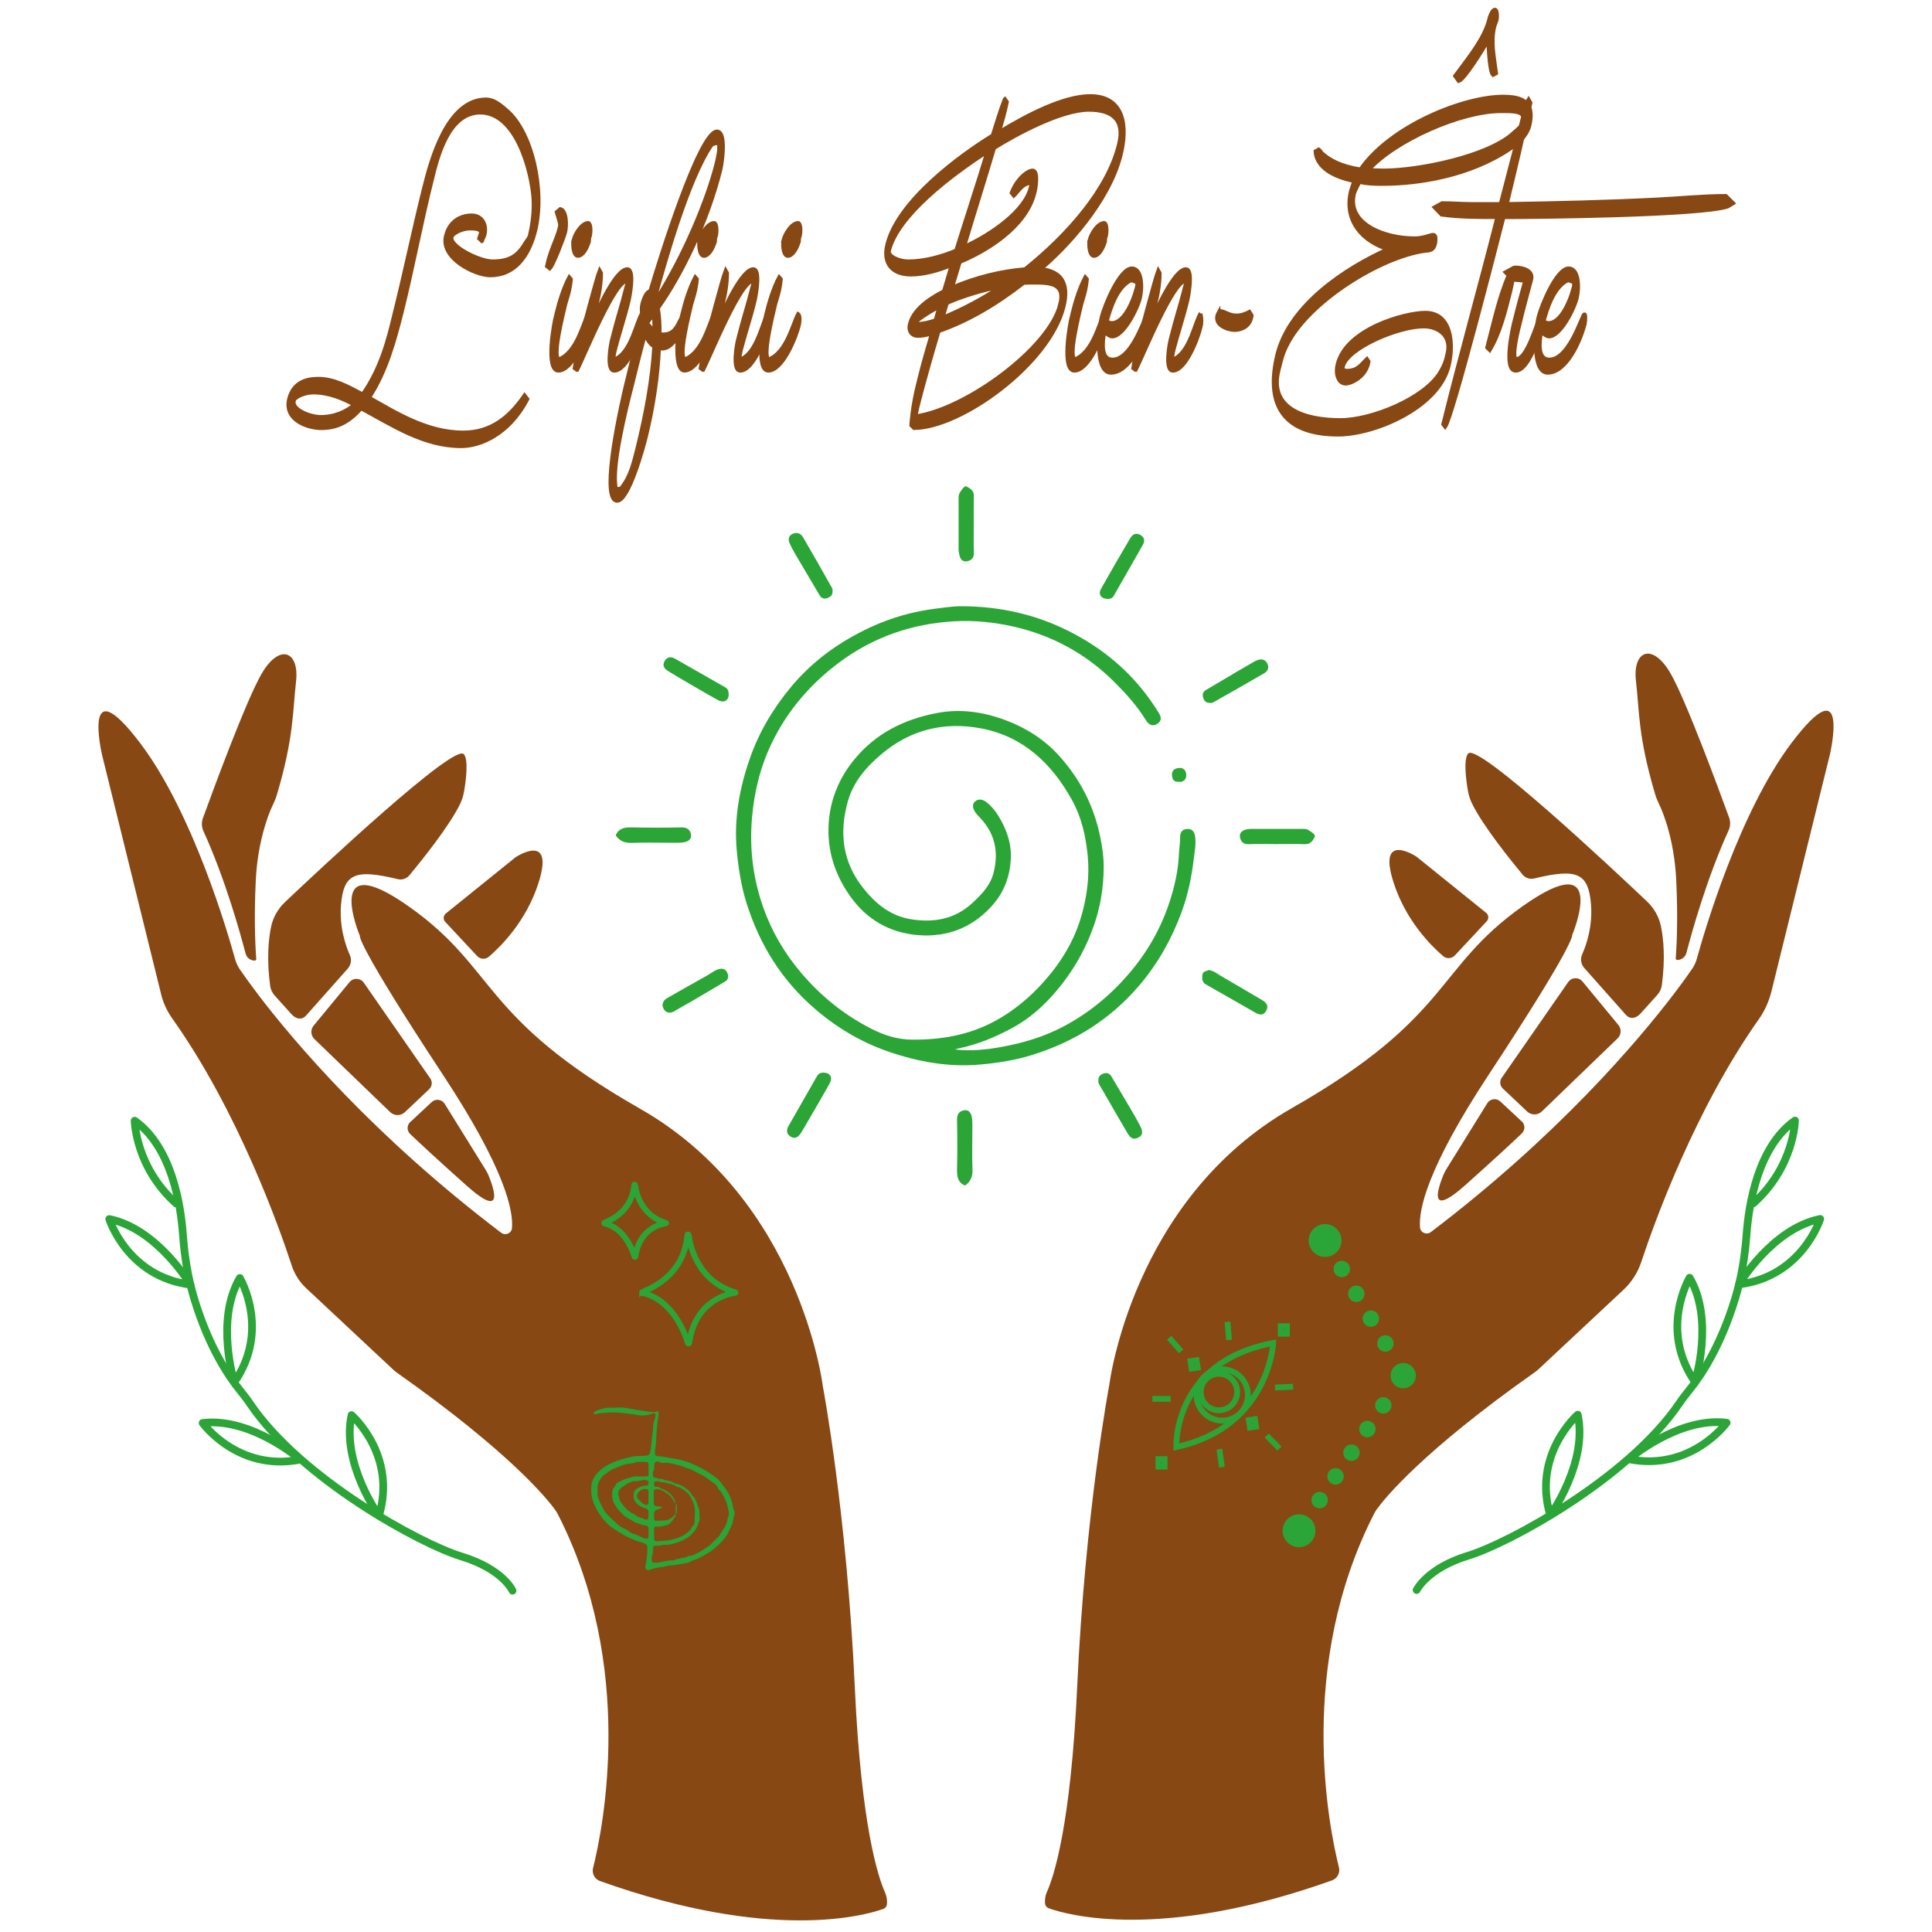 <?xml version="1.0" encoding="UTF-8"?> <svg xmlns="http://www.w3.org/2000/svg" id="Logo_couleur_fond_blanc" viewBox="0 0 500 500"><defs><style> .cls-1 { fill: #2ba537; } .cls-2 { fill: #2ca537; } .cls-3 { fill: #2aa537; } .cls-4 { stroke: #874814; } .cls-4, .cls-5 { stroke-miterlimit: 10; } .cls-4, .cls-6 { fill: #874814; } .cls-7 { stroke-linecap: round; stroke-linejoin: round; stroke-width: 2px; } .cls-7, .cls-5 { fill: none; stroke: #2ba537; } .cls-5 { stroke-width: 1.5px; } </style></defs><g><path class="cls-6" d="M433.23,257.19c-9.21,12.08-29.95,36.65-62.94,61.68-1.06.81-2.66.16-2.78-1.17-.42-4.45,1.72-15.22,17.8-39.63,22.7-34.46,21.56-36.06,21.56-36.06,0,0,9.95-23.63-12.85-7.46-22.8,16.17-18.24,28.6-59.69,52.23-41.45,23.63-47.26,71.71-47.26,71.71,0,0-6.22,32.75-8.29,77.93-1.67,36.39-6.15,49.46-7.82,53.16-.43.94-.59,1.98-.51,3.01h0c.05.59.43,1.09.98,1.28,4.84,1.72,29.06,8.57,73.3-7.23,1.37-.49,2.14-1.94,1.79-3.35-2.61-10.41-11.06-52.16,9.11-91.57.2-.38.41-.74.66-1.09,1.97-2.74,11.59-14.81,40.89-35.48.37-.26.73-.55,1.06-.86,2.7-2.52,15.71-14.69,21.91-20.49,2.11-1.98,3.69-4.44,4.6-7.18,3.5-10.57,13.98-39.55,30.46-62.89,1.53-2.16,2.6-4.6,3.24-7.17l15.15-61.39s5.39-23.21-9.95-2.9c-13.57,17.97-22.6,48.92-24.5,55.82-.27.97-.69,1.87-1.26,2.7-.89,1.29-2.44,3.48-4.67,6.41Z"></path><path class="cls-6" d="M436.44,246.63c1.29-4.96,5.22-19.23,10.91-31.7.48-1.05.54-2.23.15-3.31-2.4-6.6-11.24-30.67-15.25-37.49-4.66-7.93-9.79-5.75-8.86,2.18.9,7.67.5,14.21,4.97,29.28.26.87.61,1.71,1.01,2.53,1.24,2.52,3.94,9.62,4.43,19.49.54,10.78.03,18.53-.12,20.4-.02.24.17.43.41.43h0c1.1,0,2.07-.74,2.34-1.81Z"></path><path class="cls-6" d="M420.9,262.78l-10.89-12.26c-.86-.97-1.08-2.34-.55-3.52,1.11-2.5,2.77-7.31,2.28-13.08-.69-8.07-3.72-9.22-14.68-6.57-1.11.27-2.28-.11-3.01-.99-2.94-3.54-10.45-12.83-13.18-18.59-.47-1-.79-2.06-.98-3.15-.44-2.58-1.22-8.2.09-9.62,2.54-2.77,36.95,29.47,46.25,38.28,1.82,1.73,3.1,3.95,3.61,6.4.67,3.21,1.17,8.27.25,15.25-.13.96-.55,1.85-1.2,2.57l-4.3,4.78c-1.31,1.46-2.82,1.45-3.69.48Z"></path><path class="cls-6" d="M418.82,265.25l-9.28-11.25c-.98-1.18-2.81-1.11-3.69.15l-17.21,24.79c-.6.87-.48,2.04.29,2.77l6.28,5.94c1.08,1.02,2.76,1.01,3.83-.02l19.59-18.89c.97-.93,1.05-2.45.2-3.49Z"></path><path class="cls-6" d="M393.82,290.22l-5.54-5.16c-1-.94-2.61-.73-3.35.42l-10.58,17.05c-.32.51-.6,1.04-.82,1.59-1.18,2.95-4.38,11.57,5.73,2.55,7.88-7.03,12.41-11.27,14.59-13.35.89-.85.88-2.27-.02-3.11Z"></path><path class="cls-6" d="M384.61,236.24l-18.03-14.54s-10.18-6.76-5.98,6.53c3.16,10,9.79,16.56,12.88,19.21.9.77,2.25.68,3.05-.19l8.24-8.83c.59-.63.52-1.63-.15-2.18Z"></path></g><g><path class="cls-5" d="M304.43,374.49s-1.04-21.97,25.08-26.94c0,0-1.04,21.76-25.08,26.94Z"></path><circle class="cls-5" cx="316.31" cy="361.02" r="6.64"></circle><circle class="cls-5" cx="315.46" cy="360.26" r="4.72"></circle><line class="cls-5" x1="302.57" y1="346.2" x2="305.67" y2="349.73"></line><line class="cls-5" x1="317.67" y1="342.1" x2="318.07" y2="346.78"></line><line class="cls-5" x1="298.25" y1="362.02" x2="302.95" y2="362.03"></line><line class="cls-5" x1="331.11" y1="374.88" x2="327.83" y2="371.51"></line><line class="cls-5" x1="316.22" y1="379.71" x2="315.59" y2="375.05"></line><line class="cls-5" x1="334.66" y1="358.88" x2="329.96" y2="359.09"></line><rect class="cls-5" x="331.46" y="343.22" width="1.6" height="1.95"></rect><rect class="cls-5" x="299.8" y="377.61" width="1.6" height="1.95"></rect><rect class="cls-5" x="323.34" y="367.39" width="1.59" height="1.94" transform="translate(-51.99 53.27) rotate(-8.7)"></rect><rect class="cls-5" x="308.24" y="352.12" width="1.59" height="1.94" transform="translate(-49.86 50.81) rotate(-8.7)"></rect></g><g><path class="cls-6" d="M66.77,257.36c9.21,12.08,29.95,36.65,62.94,61.68,1.06.81,2.66.16,2.78-1.17.42-4.45-1.72-15.22-17.8-39.63-22.7-34.46-21.56-36.06-21.56-36.06,0,0-9.95-23.63,12.85-7.46,22.8,16.17,18.24,28.6,59.69,52.23,41.45,23.63,47.26,71.71,47.26,71.71,0,0,6.22,32.75,8.29,77.93,1.67,36.39,6.15,49.46,7.82,53.16.43.94.59,1.98.51,3.01h0c-.05.59-.43,1.09-.98,1.28-4.84,1.72-29.06,8.57-73.3-7.23-1.37-.49-2.14-1.94-1.79-3.35,2.61-10.41,11.06-52.16-9.11-91.57-.2-.38-.41-.74-.66-1.09-1.97-2.74-11.59-14.81-40.89-35.48-.37-.26-.73-.55-1.06-.86-2.79-2.61-16.62-15.54-22.52-21.07-1.72-1.61-3.01-3.62-3.74-5.87-3.25-9.93-13.9-39.95-30.9-63.91-1.32-1.86-2.31-3.93-2.86-6.14l-15.34-62.15s-5.39-23.21,9.95-2.9c13.57,17.97,22.6,48.92,24.5,55.82.27.97.69,1.87,1.26,2.7.89,1.29,2.44,3.48,4.67,6.41Z"></path><path class="cls-6" d="M63.56,246.79c-1.29-4.96-5.22-19.23-10.91-31.7-.48-1.05-.54-2.23-.15-3.31,2.4-6.6,11.24-30.67,15.25-37.49,4.66-7.93,9.79-5.75,8.86,2.18-.9,7.67-.5,14.21-4.97,29.28-.26.87-.61,1.71-1.01,2.53-1.24,2.52-3.94,9.62-4.43,19.49-.54,10.78-.03,18.53.12,20.4.02.24-.17.43-.41.43h0c-1.1,0-2.07-.74-2.34-1.81Z"></path><path class="cls-6" d="M79.1,262.95l10.89-12.26c.86-.97,1.08-2.34.55-3.52-1.11-2.5-2.77-7.31-2.28-13.08.69-8.07,3.72-9.22,14.68-6.57,1.11.27,2.28-.11,3.01-.99,2.94-3.54,10.45-12.83,13.18-18.59.47-1,.79-2.06.98-3.15.44-2.58,1.22-8.2-.09-9.62-2.54-2.77-36.95,29.47-46.25,38.28-1.82,1.73-3.1,3.95-3.61,6.4-.67,3.21-1.17,8.27-.25,15.25.13.96.55,1.85,1.2,2.57l4.3,4.78c1.31,1.46,2.82,1.45,3.69.48Z"></path><path class="cls-6" d="M81.18,265.42l9.28-11.25c.98-1.18,2.81-1.11,3.69.15l17.21,24.79c.6.87.48,2.04-.29,2.77l-6.28,5.94c-1.08,1.02-2.76,1.01-3.83-.02l-19.59-18.89c-.97-.93-1.05-2.45-.2-3.49Z"></path><path class="cls-6" d="M106.18,290.38l5.54-5.16c1-.94,2.61-.73,3.35.42l10.58,17.05c.32.51.6,1.04.82,1.59,1.18,2.95,4.38,11.57-5.73,2.55-7.88-7.03-12.41-11.27-14.59-13.35-.89-.85-.88-2.27.02-3.11Z"></path><path class="cls-6" d="M115.39,236.4l18.03-14.54s10.18-6.76,5.98,6.53c-3.16,10-9.79,16.56-12.88,19.21-.9.77-2.25.68-3.05-.19l-8.24-8.83c-.59-.63-.52-1.63.15-2.18Z"></path></g><g><circle class="cls-1" cx="336.19" cy="396.15" r="4.25"></circle><circle class="cls-1" cx="341.53" cy="388.22" r="2.13"></circle><circle class="cls-1" cx="345.64" cy="382.09" r="2.13"></circle><circle class="cls-1" cx="349.76" cy="375.96" r="2.13"></circle><circle class="cls-1" cx="353.88" cy="369.84" r="2.13"></circle><circle class="cls-1" cx="358" cy="363.71" r="2.13"></circle><circle class="cls-1" cx="347.25" cy="328.41" r="2.13"></circle><circle class="cls-1" cx="354.78" cy="341.26" r="2.13"></circle><circle class="cls-1" cx="351.01" cy="334.83" r="2.13"></circle><circle class="cls-1" cx="358.54" cy="347.69" r="2.13"></circle><circle class="cls-1" cx="342.93" cy="321.04" r="4.25"></circle><circle class="cls-1" cx="363.15" cy="356.02" r="3.27"></circle></g><g><path class="cls-5" d="M166.24,334.41c1.8-.89,10.71-3.98,11.68-14.88,0-.06.3-.01.31.04.29,2.5,2.12,11.93,12.06,14.89.06.02.07.1,0,.11-1.64.22-10.35,1.88-11.94,12.99-.02.17-.25.2-.3.04-.79-2.57-3.99-11.24-11.78-12.99-.11-.02-.13-.16-.03-.21Z"></path><path class="cls-5" d="M156.41,316.47c1.2-.59,7.1-2.64,7.74-9.87,0-.04.2,0,.2.03.19,1.66,1.41,7.91,8,9.88.04.01.04.07,0,.07-1.09.14-6.87,1.25-7.92,8.62-.02.11-.17.13-.2.03-.52-1.71-2.65-7.45-7.81-8.62-.07-.02-.08-.11-.02-.14Z"></path></g><g><path class="cls-2" d="M247.11,271.6c4.27.49,8.45.04,12.63-.76,5.34-1.01,10.45-2.56,15.28-5.08,6.61-3.46,12.24-8.07,17.11-13.73,4.69-5.46,8.2-11.54,10.46-18.34,1.39-4.18,2.36-8.44,2.53-12.88.05-1.34.31-2.69.29-4.05-.02-1.32.48-2.17,1.89-2.23,1.51-.06,1.9,1.08,2.03,2.2.22,1.95-.19,3.91-.42,5.83-.55,4.57-1.5,9.09-3.1,13.45-2.57,7-6.15,13.37-11,19.06-7.41,8.7-16.68,14.49-27.51,17.9-4.43,1.4-8.96,2.11-13.6,2.53-8.19.73-16.03-.69-23.68-3.31-6.98-2.4-13.26-6.09-18.9-10.91-8.7-7.42-14.49-16.68-17.9-27.51-1.4-4.43-2.1-8.97-2.54-13.6-.76-8.19.67-16.03,3.31-23.68,2.4-6.98,6.13-13.23,10.9-18.92,5.64-6.72,12.6-11.64,20.47-15.28,5.37-2.48,11.04-4.07,16.96-4.8,2.16-.26,4.35-.61,6.49-.6,9.68.03,18.95,2.01,27.67,6.38,7.21,3.62,13.48,8.35,18.65,14.57,1.7,2.04,3.21,4.18,4.61,6.41.68,1.08,1.14,2.14-.17,3.03-1.39.94-2.37.16-3.08-1-2.25-3.65-5.09-6.78-8.11-9.79-7.29-7.26-15.95-12.01-25.97-14.3-5.03-1.15-10.14-1.69-15.29-1.41-10.96.59-21.01,4.04-29.82,10.58-7.43,5.51-13.41,12.42-17.48,20.77-3.02,6.19-4.65,12.78-5.22,19.72-.66,7.95.32,15.59,2.95,23.05,2.2,6.23,5.5,11.83,9.81,16.9,5.11,6.02,11.11,10.85,18.11,14.42,3.3,1.68,6.72,2.81,10.57,2.84,7.49.06,14.62-1.16,21.26-4.71,5.03-2.69,9.3-6.27,13.09-10.57,4.47-5.08,7.81-10.69,9.6-17.18,1.35-4.88,2-9.8,1.52-14.96-.48-5.17-1.6-10.11-4.08-14.59-5.21-9.42-12.61-16.48-23.51-18.54-9.38-1.77-18.08.22-25.61,6.5-4.11,3.43-7.51,7.33-8.94,12.56-2.2,8.03-1.32,15.54,4.04,22.28,3.25,4.09,7.07,7.2,12.36,8.05,5.92.95,11.38-.01,15.91-4.24,2.37-2.21,4.62-4.46,5.47-7.85,1.34-5.39.35-10.07-3.47-14.13-.48-.51-.98-.97-1.37-1.61-.59-.97-.78-1.92.03-2.65.89-.8,2.02-.55,2.93.16,1.27.99,2.31,2.25,3.14,3.6,1.91,3.14,3.24,6.62,3.21,10.27-.04,4.5-1.41,8.81-4.35,12.33-5.1,6.09-11.87,8.86-19.66,8.23-7.19-.58-13.16-3.89-17.48-9.92-4.09-5.71-6.11-12.04-5.67-19,.4-6.22,2.72-11.81,6.73-16.65,5.61-6.79,13.03-10.38,21.49-11.95,5.97-1.11,11.85-.24,17.5,1.87,5.3,1.97,10.03,4.96,13.84,9.15,5.42,5.96,9.01,12.9,10.67,20.84.58,2.78.99,5.61.95,8.38-.06,4.62-.73,9.23-2.17,13.67-2.19,6.77-5.61,12.81-10.24,18.25-3.26,3.83-6.96,7.08-11.32,9.42-4.28,2.3-8.79,4.21-13.61,5.21-.39.08-.77.21-1.16.32Z"></path><path class="cls-2" d="M252.01,135.81c0,2.44-.06,4.89.03,7.33.05,1.32-.78,1.92-1.73,2.11-.96.2-1.74-.31-1.99-1.51-.1-.51-.24-1.01-.24-1.54,0-4.35,0-8.7,0-13.05,0-.59,0-1.17.34-1.7.45-.69,1.22-1.8,1.65-1.58.87.45,2,1.02,1.96,2.43-.06,2.5-.02,5.01-.02,7.51Z"></path><path class="cls-2" d="M159.34,216.19c.83-1.91,2.38-2.11,4.23-2.06,4.29.1,8.58.09,12.87,0,1.43-.03,2.19.67,2.39,1.83.22,1.28-.84,1.89-1.92,2.04-1.23.17-2.49.1-3.74.1-3.22,0-6.44-.09-9.65.04-1.86.08-3.21-.52-4.17-1.94Z"></path><path class="cls-2" d="M330.37,218.45c-2.38,0-4.77-.08-7.15.03-1.45.07-2.16-.73-2.33-1.89-.17-1.15.73-1.75,1.81-1.97.35-.07.7-.1,1.06-.1,4.47,0,8.94,0,13.41,0,.46,0,.9,0,1.36.25.8.44,1.96,1.27,1.76,1.72-.43.94-1.09,2.05-2.59,1.99-2.44-.1-4.89-.03-7.33-.03Z"></path><path class="cls-2" d="M249.75,306.82c-1.92-.83-2.11-2.39-2.07-4.23.1-4.29.09-8.58,0-12.87-.03-1.44.68-2.19,1.83-2.38,1.28-.22,1.88.85,2.03,1.93.17,1.23.1,2.49.1,3.74,0,3.22-.09,6.44.04,9.65.08,1.86-.52,3.21-1.94,4.16Z"></path><path class="cls-2" d="M312.82,251.04c1.27.17,2.18.97,3.17,1.54,3.59,2.07,7.14,4.2,10.72,6.29,1.12.65,1.66,1.51.97,2.74-.73,1.3-1.78,1.05-2.84.45-4.25-2.43-8.5-4.89-12.76-7.29-1.05-.59-.99-1.51-.91-2.44.09-.98,1.01-.99,1.64-1.28Z"></path><path class="cls-2" d="M286.91,155.01c-1.98.03-2.77-1.2-1.97-2.62,2.48-4.42,5.02-8.82,7.61-13.18.59-.99,1.57-1.42,2.71-.69,1.06.69,1.01,1.6.46,2.57-2.48,4.36-4.99,8.71-7.46,13.08-.41.73-1.06.81-1.35.84Z"></path><path class="cls-2" d="M188.59,179.69c0,1.61-1.24,2.35-2.82,1.47-3.32-1.83-6.58-3.77-9.85-5.67-1.01-.59-1.99-1.22-3-1.81-1.04-.62-1.56-1.49-.91-2.62.62-1.07,1.62-1.2,2.66-.61,4.36,2.48,8.71,4.98,13.07,7.46.72.41.82,1.06.84,1.77Z"></path><path class="cls-2" d="M186.64,250.7c1.06-.05,1.51.71,1.74,1.49.21.72-.02,1.42-.77,1.86-2.72,1.6-5.43,3.22-8.15,4.82-1.61.94-3.27,1.82-4.86,2.79-1.07.65-2.12.55-2.75-.4-.75-1.13-.36-2.28.82-2.96,3.44-1.98,6.91-3.92,10.37-5.86,1.16-.65,2.17-1.61,3.59-1.74Z"></path><path class="cls-2" d="M284.27,279.59c-.06-1.13.7-1.58,1.49-1.81.71-.2,1.42.03,1.86.78,1.59,2.72,3.22,5.42,4.82,8.14.91,1.56,1.83,3.12,2.65,4.73.58,1.12.93,2.33-.62,3.04-1.42.66-2.13-.26-2.75-1.33-2.23-3.84-4.49-7.66-6.68-11.52-.36-.63-.91-1.27-.77-2.03Z"></path><path class="cls-2" d="M215.45,152.99c.1,1.07-.6,1.53-1.4,1.81-.85.29-1.51,0-1.99-.83-1.59-2.72-3.22-5.42-4.81-8.14-.97-1.66-2.01-3.3-2.82-5.04-.39-.83-.58-1.98.58-2.57,1.17-.61,2.2-.23,2.84.85,2.41,4.13,4.77,8.3,7.12,12.46.25.44.61.89.49,1.46Z"></path><path class="cls-2" d="M213.13,277.59c1.71.02,2.43,1.25,1.62,2.72-1.85,3.37-3.82,6.68-5.75,10.01-.58,1.01-1.15,2.03-1.79,3.01-.64.98-1.54,1.53-2.65.79-1.02-.67-1.1-1.67-.51-2.69,2.46-4.31,4.94-8.6,7.38-12.92.45-.8,1.14-.9,1.7-.92Z"></path><path class="cls-2" d="M313.1,181.9c-1.11.06-1.56-.72-1.77-1.5-.19-.69.02-1.41.79-1.85,2.73-1.58,5.43-3.21,8.14-4.81,1.46-.86,2.92-1.71,4.39-2.55,1.74-1,3.11-.56,3.51,1.04.25,1-.35,1.63-1.01,2.02-4.23,2.48-8.5,4.88-12.77,7.3-.4.23-.82.49-1.28.37Z"></path><path class="cls-2" d="M305.07,202.32c-1.39.12-1.73-.82-1.77-1.77-.05-1.18.73-1.73,1.9-1.81,1.4-.09,1.82,1.03,1.81,1.92-.01.99-.73,1.87-1.94,1.66Z"></path></g><g><path class="cls-4" d="M93.43,105.68c-3.39,3.9-6.64,5.12-10.32,5.12-3.25,0-9.6-1.95-8.3-7.5,1.15-4.62,4.91-5.27,7.58-5.27,4.11,0,7.79,2.09,11.47,4.04,4.69-6.64,6.64-14.14,8.15-20.49,2.81-11.18,5.05-22.15,7.72-32.83,1.88-7.57,6.06-23.01,16.09-23.01,1.8,0,3.39,1.15,5.19,2.74,6.64,5.48,10.1,20.71,7.5,31.24-1.66,6.64-5.34,11.54-11.62,11.54-3.9,0-12.99-4.4-11.47-10.24,1.01-4.11,4.26-5.27,6.64-5.27,3.46,0,4.26,3.82,2.81,6.2-.14.43-.29.72-.14.43l-.72-.65.43-1.37c.22-.94-.94-1.23-2.81-1.23-2.02,0-4.54,1.23-4.76,2.24-.58,2.38,7.21,6.28,10.6,6.28,4.4,0,6.56-1.44,8.51-4.76.51-.72,1.08-1.59,1.08-1.66.87-3.61,1.15-6.64,1.01-9.81-.5-7.07-4.4-22.29-13.78-22.29-8.3,0-11.11,11.76-12.41,16.95-2.96,11.76-5.05,23.23-7.86,34.48-1.95,7.79-4.18,15.8-8.51,22.36,6.71,3.75,14.86,9.02,24.38,9.02,7.29,0,12.05-4.04,15.87-9.6l.72.94c-4.69,9.09-12.19,12.19-17.1,12.19-9.74,0-17.75-5.41-25.97-9.81ZM91.7,104.74c-2.89-1.59-6.56-3.17-10.68-3.17-2.02,0-4.76,1.08-4.98,2.16-.58,2.24,4.04,4.18,7,4.18,3.75,0,6.78-1.52,8.66-3.17Z"></path><path class="cls-4" d="M144.8,59.07c.29-1.08.22-.94-.72-4.18l.94-.79c1.66.43,1.66,4.4,1.23,6.06-.43,1.52-3.03,8.37-3.97,9.31l-.72-.58c.79-3.97,2.6-7.14,3.25-9.81Z"></path><path class="cls-4" d="M143.93,81.51c.87-3.61,1.95-7,3.39-9.74l.43.5c-.14,1.52-.36,2.38-.43,2.81-.36,1.59-.79,2.81-1.01,3.61-.58,2.45-3.54,14.21-1.59,14.21v.07c4.54-1.88,6.06-8.95,7.5-11.69.58.36.36,2.24.22,2.81-.79,3.32-4.26,11.83-7.94,11.83-3.32,0-1.23-12.05-.58-14.43ZM148.4,62.25c.5-1.95,2.24-4.54,3.82-4.54.58,0,.79,1.88.43,3.46l-.14.14-.5-.58v.22c-1.15.07-1.88,1.15-2.02,1.52v.07c2.24.14,1.73-2.89,2.16-2.89.65,0,.22,3.68.22,2.96-.43,1.52-1.52,3.61-2.81,3.61-1.15,0-1.37-2.81-1.15-3.97Z"></path><path class="cls-4" d="M149.63,90.09c1.01-3.82,4.69-17.82,5.56-20.06l.36.65c0,2.67-.5,5.63-1.15,8.08-.5,1.95-1.01,3.75-1.44,5.41,1.95-4.69,6.49-14.5,9.38-14.5,2.02,0,.58,7.36.29,8.44-1.08,4.4-2.52,8.66-3.46,12.34-.29,1.23-.58,2.31-.07,2.52,4.33-1.66,5.7-10.17,7.07-11.83l-.07.07c.36,1.15.29,2.6.07,3.32-.72,3.1-3.9,11.4-7.21,11.4-2.16,0-.87-7.14-.5-8.3,1.15-4.69,2.6-9.09,3.61-13.2.22-.94.43-1.3.36-1.66-3.03-.94-11.18,19.26-13.06,22.94h-.07l-.58-.43c.29-1.8.58-3.61.94-5.19Z"></path><path class="cls-4" d="M162.54,97.45c1.44-5.99,2.81-11.11,3.61-14.14.36-1.59-.36-2.81.07-4.55s1.15-3.25,2.09-3.46c2.52-8.58,12.77-41.27,17.24-41.27,2.52,0,1.3,8.3.87,9.96-3.32,13.27-9.81,26.77-16.16,35.78.36,2.09.5,4.47.43,6.71.14,0,.65.07,1.01.07,3.03,0,3.68-2.6,4.62-4.18l.22-.87c.87-3.61,1.95-7,3.39-9.74l.43.5c-.14,1.52-.36,2.38-.43,2.81-.36,1.59-.79,2.81-1.01,3.61-.58,2.45-3.54,14.21-1.59,14.21v.07c4.54-1.88,6.06-8.95,7.5-11.69.58.36.36,2.24.22,2.81-.79,3.32-4.26,11.83-7.94,11.83-1.88,0-2.09-4.91-1.66-8.73-1.52,2.09-2.67,3.03-4.11,3.03-.36,0-.29,0-.79-.36-.29,7.65-1.52,15.37-3.32,22.87-.72,3.03-4.54,16.88-7.5,16.88-3.9,0-.5-18.76,2.81-32.18ZM164.92,116.21c2.24-9.09,3.9-17.96,4.4-26.55-.87-.43-1.73-1.52-2.38-3.17-1.3,4.69-2.31,8.8-3.39,13.2-1.59,6.2-5.34,21.14-4.18,26.62l.5.29.87-.22c2.6-3.17,3.39-7.21,4.18-10.17ZM167.38,78.98l-.07.14.22-.72c-.07,0-.07.07-.14.58ZM169.25,81.36c-1.08,1.3-1.73,1.88-1.66,2.52.43.29,1.52,1.73,1.73,2.02.07-1.44,0-2.96-.07-4.54ZM168.82,79.13v.07-.14.07ZM185.41,42.48c.5-2.24.87-3.61.65-5.19l-.72-.29-1.15.43c-6.06,8.73-12.12,30.37-14.65,39.53l.29.58c7.57-11.98,13.2-25.83,15.58-35.06ZM181.01,62.25c.5-1.95,2.24-4.54,3.82-4.54.58,0,.79,1.88.43,3.46l-.14.14-.5-.58v.22c-1.15.07-1.88,1.15-2.02,1.52v.07c2.24.14,1.73-2.89,2.16-2.89.65,0,.22,3.68.22,2.96-.43,1.52-1.52,3.61-2.81,3.61-1.15,0-1.37-2.81-1.15-3.97Z"></path><path class="cls-4" d="M182.24,90.09c1.01-3.82,4.69-17.82,5.56-20.06l.36.65c0,2.67-.5,5.63-1.15,8.08-.5,1.95-1.01,3.75-1.44,5.41,1.95-4.69,6.49-14.5,9.38-14.5,2.02,0,.58,7.36.29,8.44-1.08,4.4-2.52,8.66-3.46,12.34-.29,1.23-.58,2.31-.07,2.52,4.33-1.66,5.7-10.17,7.07-11.83l-.07.07c.36,1.15.29,2.6.07,3.32-.72,3.1-3.9,11.4-7.21,11.4-2.16,0-.87-7.14-.5-8.3,1.15-4.69,2.6-9.09,3.61-13.2.22-.94.43-1.3.36-1.66-3.03-.94-11.18,19.26-13.06,22.94h-.07l-.58-.43c.29-1.8.58-3.61.94-5.19Z"></path><path class="cls-4" d="M198.26,81.51c.87-3.61,1.95-7,3.39-9.74l.43.5c-.14,1.52-.36,2.38-.43,2.81-.36,1.59-.79,2.81-1.01,3.61-.58,2.45-3.54,14.21-1.59,14.21v.07c4.55-1.88,6.06-8.95,7.5-11.69.58.36.36,2.24.22,2.81-.79,3.32-4.26,11.83-7.94,11.83-3.32,0-1.23-12.05-.58-14.43ZM202.73,62.25c.51-1.95,2.24-4.54,3.82-4.54.58,0,.79,1.88.43,3.46l-.14.14-.5-.58v.22c-1.15.07-1.88,1.15-2.02,1.52v.07c2.24.14,1.73-2.89,2.16-2.89.65,0,.22,3.68.22,2.96-.43,1.52-1.52,3.61-2.81,3.61-1.15,0-1.37-2.81-1.15-3.97Z"></path><path class="cls-4" d="M237.86,98.32c1.01-4.26,2.24-8.22,3.32-12.05-1.37.43-2.45.65-3.61.65-1.88,0-2.52-1.59-2.09-3.03,1.01-4.4,6.64-7.43,8.8-8.51l2.02-6.78c-3.75,1.51-7.29,2.45-10.6,2.45-4.4,0-7.36-2.52-6.06-7.79,2.81-11.25,18.69-22.94,27.27-28.21,1.08-3.32,1.95-6.42,3.1-9.31l.07-.07.5.72c-.58,2.89-1.37,5.48-2.09,7.86,7.21-4.4,16.74-9.38,23.66-9.38,8.66,0,9.81,7.58,7.86,15.29-3.1,12.26-14.28,24.1-20.63,29.43h-1.51c6.71,0,8.95,3.61,7.36,9.81-3.68,14.79-26.48,31.31-38.67,31.38l-.72-.72c.29-4.11,1.08-8.15,2.02-11.76ZM247.46,64.84c2.74-8.8,5.56-17.24,8.08-25.61-9.59,6.2-23.16,16.52-25.47,25.61-.36,1.52,2.6,2.81,4.98,2.81,4.33,0,8.8-1.3,12.41-2.81ZM242.12,82.88l1.01-3.54c-2.81,1.44-6.56,3.9-6.78,4.76l-.14-.5c.29.07.72.22,1.3.22,1.73,0,3.53-.58,4.62-.94ZM274.37,78.84c1.44-5.63-2.74-5.7-7-5.7-.65,0-1.59,0-2.45.07-7.21,5.63-14.65,9.96-22,12.48-2.02,6.78-3.82,13.13-5.41,19.33-.22,1.01-.43,1.88-.58,2.74,13.2-1.88,34.63-17.68,37.44-28.93ZM259.07,74.15c-4.83.94-9.67,2.38-14,4.26l-1.15,3.82c5.63-2.31,10.75-5.12,15.15-8.08ZM265.28,69.68c11.25-9.02,21.5-20.78,24.31-32.32,1.59-6.35-1.73-8.95-7.79-8.95-7.14,0-18.76,6.28-24.53,9.88-2.6,8.8-5.34,17.39-7.79,25.61,7.21-3.25,16.02-9.45,17.31-15.58.14-.43.22-.94-.07-.94-2.09,0-3.46,2.45-4.33,3.25l-.58-.72c1.3-3.53,4.11-5.77,5.41-5.77,1.66,0,.72,5.05.5,5.77-2.24,9.02-12.7,15.15-19.33,17.89l-2.02,6.64c6.42-2.74,12.84-4.26,18.9-4.76Z"></path><path class="cls-4" d="M277.47,81.51c.87-3.61,1.95-7,3.39-9.74l.43.5c-.14,1.52-.36,2.38-.43,2.81-.36,1.59-.79,2.81-1.01,3.61-.58,2.45-3.53,14.21-1.59,14.21v.07c4.54-1.88,6.06-8.95,7.5-11.69.58.36.36,2.24.22,2.81-.79,3.32-4.26,11.83-7.94,11.83-3.32,0-1.23-12.05-.58-14.43ZM281.95,62.25c.5-1.95,2.24-4.54,3.82-4.54.58,0,.79,1.88.43,3.46l-.14.14-.5-.58v.22c-1.15.07-1.88,1.15-2.02,1.52v.07c2.24.14,1.73-2.89,2.16-2.89.65,0,.22,3.68.22,2.96-.43,1.52-1.51,3.61-2.81,3.61-1.15,0-1.37-2.81-1.15-3.97Z"></path><path class="cls-4" d="M285.12,82.09c.72-3.03,4.69-12.62,7.79-12.62,2.74,0,2.74,5.12,2.09,7.72-.79,3.1-4.33,9.88-7.14,9.88-.72,0-1.23-.58-2.09-1.15-.43,2.6-1.01,7.14,2.16,7.14,4.69,0,7.79-9.38,8.87-11.54.65-.87.36,1.95.29,2.24-1.15,4.55-4.76,12.7-9.6,12.7-4.11,0-3.17-11.04-2.38-14.36ZM293.92,75.38c.36-1.23.58-1.66.22-2.38l-1.37-.5c-3.75,1.73-5.48,7.5-6.35,10.68.29.14.79.43,1.3.43,3.39,0,5.7-6.35,6.2-8.22Z"></path><path class="cls-4" d="M294.21,90.09c1.01-3.82,4.69-17.82,5.55-20.06l.36.65c0,2.67-.5,5.63-1.15,8.08-.5,1.95-1.01,3.75-1.44,5.41,1.95-4.69,6.49-14.5,9.38-14.5,2.02,0,.58,7.36.29,8.44-1.08,4.4-2.52,8.66-3.46,12.34-.29,1.23-.58,2.31-.07,2.52,4.33-1.66,5.7-10.17,7.07-11.83l-.07.07c.36,1.15.29,2.6.07,3.32-.72,3.1-3.9,11.4-7.21,11.4-2.17,0-.87-7.14-.51-8.3,1.15-4.69,2.6-9.09,3.61-13.2.22-.94.43-1.3.36-1.66-3.03-.94-11.18,19.26-13.06,22.94h-.07l-.58-.43c.29-1.8.58-3.61.94-5.19Z"></path><path class="cls-4" d="M315.42,80.79l.43-.29c1.23.14,2.24,1.15,4.11,1.15,1.37,0,2.38-.43,3.39-.94l.58.94c-.43,3.32-3.32,3.75-4.47,3.75-1.44,0-5.92-1.23-4.04-4.62Z"></path><path class="cls-4" d="M330.57,91.75c3.25-12.84,17.53-22.29,28.64-27.27-6.06-1.8-11.54-6.93-9.59-15.01.29-.94.58-1.8.87-2.6-3.54-.72-9.74-2.67-10.03-7.72l.87-.43c-.29-.29.5.58.72.87,2.02,1.88,4.98,3.46,10.03,4.26,7.94-11.4,26.84-18.83,36.87-18.83,4.55,0,8.44,1.01,6.85,7.5-.79,3.1-3.82,5.19-5.12,6.06-10.46,7-23.59,9.02-33.04,9.02-1.88,0-3.82-.07-5.84-.5-.58,1.08-1.15,2.31-1.37,2.96-1.95,7.86,7.79,11.62,15.66,11.62,4.18,0,5.84-2.67,5.34,1.23-.43,1.88-1.23,1.88-2.74,2.02-11.4,1.59-29.94,13.06-35.57,24.24-1.44,2.74-1.66,4.55-2.24,6.64-2.52,9.96,6.78,12.91,16.02,12.91,8.08,0,21.57-5.56,25.68-12.12,1.3-2.09,1.66-3.39,2.02-5.05,1.15-4.62-2.31-7.07-6.2-7.07-6.49,0-19.62,5.56-20.85,10.32q-.29,1.15,1.08,1.15c2.81,0,3.75-1.73,5.12-3.03l.43.65c-.58,3.9-4.47,5.7-5.92,5.7-2.09,0-2.67-2.89-2.09-4.98,2.24-9.16,17.39-13.35,22.72-13.35,6.78,0,7.43,8.08,5.99,13.85-2.74,10.82-19.26,17.68-28.57,17.68-14.79,0-18.76-8.37-15.73-20.71ZM391.82,34.33c.79-.65,2.45-2.31,2.45-2.31.87-3.46-2.45-3.25-5.92-3.25-10.17,0-27.2,7.5-34.2,15.22,1.23.07,2.67.14,3.97.14,8.87,0,27.13-3.61,33.69-9.81ZM385.47,4.89c.14-.72.72-2.38,1.44-2.38.58,0,.58,1.95.43,2.6-.14.58-.65,1.73-.58,1.59-1.01,4.11-.14,7.86.43,12.26l-.79.43c-.87-.72-1.15-6.85-1.23-9.02-1.51,2.6-6.2,10.17-7.65,10.6l-.94-1.3c4.54-6.06,7.65-10.03,8.87-14.79Z"></path><path class="cls-4" d="M387.5,56.19c-4.83,0-9.67,0-14.43-.65l-1.8-1.88,1.95-1.08c2.53,0,4.98.22,7.5.22h7.65c2.24-8.58,4.47-17.03,6.42-25.11.22-.58.5-1.52.79-1.95l.5.87c-2.02,8.95-4.04,17.68-6.13,26.19,12.91-.22,25.68-.5,38.52-1.15,6.21-.29,12.26-.94,18.18-.94l1.88,1.88-1.44.87c-7.29,2.31-48.99,2.74-58,2.74v.07c-1.52,5.99-13.13,51.44-15.08,54.18l-.5-.65c4.47-18.04,9.52-35.93,14-53.6Z"></path><path class="cls-4" d="M392.04,82.73c.87-3.54,1.8-6.93,2.67-10.03-1.08-.22-5.12-.43-3.25-.29-.14,1.08-.43,2.09-.58,2.89-1.37,5.48-2.74,10.97-5.34,15.29l-.65-.65c1.59-5.99,3.1-13.13,5.55-18.69l-.79-.79,2.09-1.15q.07-.07.58-.07c1.3,0,4.54.58,3.97,3.03-1.01,3.82-2.02,7.43-2.81,10.75-.5,1.88-2.53,9.88-1.01,9.88,2.74,0,5.19-9.09,6.42-11.69.5.87.22,2.74-.07,3.61-.72,2.89-3.32,11.11-6.57,11.11s-.79-11.11-.22-13.2Z"></path><path class="cls-4" d="M398.17,82.09c.72-3.03,4.69-12.62,7.79-12.62,2.74,0,2.74,5.12,2.09,7.72-.79,3.1-4.33,9.88-7.14,9.88-.72,0-1.23-.58-2.09-1.15-.43,2.6-1.01,7.14,2.16,7.14,4.69,0,7.79-9.38,8.87-11.54.65-.87.36,1.95.29,2.24-1.15,4.55-4.76,12.7-9.6,12.7-4.11,0-3.17-11.04-2.38-14.36ZM406.97,75.38c.36-1.23.58-1.66.22-2.38l-1.37-.5c-3.75,1.73-5.48,7.5-6.35,10.68.29.14.79.43,1.3.43,3.39,0,5.7-6.35,6.2-8.22Z"></path></g><g><path class="cls-7" d="M446.85,368.2s-9.14,12.67-25.3,9.44c0,0,12.67-10.99,25.3-9.44"></path><path class="cls-7" d="M408.32,366.12s-11.8,10.24-7.13,26.04c0,0,9.81-13.61,7.13-26.04"></path><path class="cls-7" d="M437.27,330.67s-7.99,13.42,1.4,26.96c0,0,5.04-16-1.4-26.96"></path><g><path class="cls-7" d="M450.05,332.4s8.55-14.43,21.02-16.94c0,0-4.67,14.91-21.02,16.94Z"></path><path class="cls-7" d="M453.78,311.41c10.51-9.41,10.76-21.24,10.76-21.41-9.6,6.78-11.97,21.75-12.54,29.54-.41,5.6-1.31,11.17-2.95,16.54-3.88,12.76-9.16,20.33-11.7,23.45-.98,1.2-1.92,2.43-2.79,3.71-13.24,19.43-44.14,36.19-54.65,39.39s-13.29,8.87-13.29,8.87"></path></g></g><g><path class="cls-7" d="M52.44,368.27s9.12,12.68,25.29,9.47c0,0-12.66-11-25.29-9.47"></path><path class="cls-7" d="M90.98,366.23s11.79,10.25,7.1,26.05c0,0-9.79-13.62-7.1-26.05"></path><path class="cls-7" d="M62.07,330.74s7.98,13.43-1.43,26.96c0,0-5.02-16,1.43-26.96"></path><g><path class="cls-7" d="M49.28,332.46s-8.54-14.44-21-16.97c0,0,4.65,14.91,21,16.97Z"></path><path class="cls-7" d="M45.58,311.46c-10.49-9.42-10.73-21.25-10.73-21.42,9.59,6.79,11.94,21.76,12.5,29.56.41,5.6,1.3,11.17,2.93,16.55,3.86,12.77,9.14,20.34,11.68,23.47.98,1.2,1.92,2.43,2.79,3.71,13.21,19.45,44.1,36.25,54.61,39.46,10.87,3.32,13.28,8.88,13.28,8.88"></path></g></g><g><path class="cls-3" d="M159.24,364.3c1.41-.2,2.8.09,4.16.32.79.14,1.62.33,2.39.41,1.29.15,2.57.51,3.89.37.09,0,.19-.01.26-.06.45-.26.5.06.5.36,0,.39-.03.79-.1,1.18-.32,2-.48,4.01-.53,6.04-.02,1-.3,1.97-.3,2.98,0,.77.11.9.87.95,1.13.09,2.24.31,3.36.53.71.14,1.45.21,2.16.37,1.55.36,3.02.9,4.43,1.63,1.02.53,2.07,1.01,3.02,1.66,1.02.71,2.13,1.32,2.93,2.3,1.1,1.35,2.18,2.73,2.81,4.37.18.47.32,1.01.46,1.51.15.55.17,1.14.41,1.68.19.43.21.98.03,1.37-.29.64-.2,1.32-.44,1.97-.3.84-.71,1.61-1.09,2.39-.86,1.76-2.31,3.04-3.76,4.27-.98.84-2.18,1.42-3.31,2.08-.96.56-2.05.74-3,1.3-.38.23-.89.26-1.32.33-.82.15-1.65.29-2.47.42-.9.14-1.85.08-2.72.44-.16.07-.35.06-.53.07-1.21.09-2.36.43-3.5.81-.38.13-.94-.39-.85-.83.34-1.67.57-3.35.54-5.06-.01-.57-.34-.91-.88-1.09-.78-.27-1.58-.44-2.36-.76-.9-.37-1.78-.78-2.63-1.24-.79-.43-1.55-.92-2.31-1.39-1.03-.63-1.96-1.37-2.77-2.26-.91-1-1.64-2.11-2.28-3.32-.43-.81-.82-1.63-1.03-2.49-.28-1.14-.33-2.33-.21-3.53.21-1.99,1.47-3.27,2.89-4.4.97-.76,2.11-1.27,3.27-1.74,1.01-.41,2.04-.7,3.08-.96.94-.23,1.91-.45,2.9-.47.54-.01,1.08-.04,1.61-.06,1.36-.06,1.38-.47,1.58-1.65.26-1.53.25-3.1.56-4.63.05-.26.04-.54.03-.8-.04-.92.28-1.76.52-2.62.08-.28.14-.56.13-.84-.02-.4-.38-.6-.72-.44-1.53.7-3.11.65-4.71.31-.09-.02-.17-.06-.26-.07-1.69-.17-3.38-.45-5.07-.48-1.17-.02-2.36.14-3.54.22-.43.03-.87.27-1.34.22-.41-.04-.45-.22-.21-.52.1-.13.22-.23.38-.29.69-.28,1.4-.47,2.11-.68,1.01-.3,1.99-.1,2.98-.19ZM174.89,389.19c-.29-.41-.63-.8-.86-1.24-.3-.6-.79-1.02-1.3-1.39-.66-.48-1.38-.9-2.19-1.11-.73-.19-1.39-.14-1.36.82.03.88,0,1.76.02,2.64.01.69.17.83.86.9.34.03.68.05,1.01.11.11.02.23.1.24.26,0,.08-.04.18-.1.16-.4-.09-.63.3-.99.33-.6.04-.95.47-.94,1.06,0,.38,0,.75,0,1.13,0,.54.15.75.69.71.89-.06,1.77.07,2.68-.21.6-.18,1.05-.41,1.46-.82.25-.25.51-.5.77-.75,0,.44-.07.85-.48,1.12-.13.09-.09.28-.17.38-.47.66-1.04,1.3-1.83,1.45-.82.16-1.62.49-2.5.34-.44-.07-.64.22-.63.66.01.77.02,1.54,0,2.32,0,.65.12.8.77.8.93,0,1.86-.13,2.78-.22,1.02-.1,1.96-.41,2.87-.74,1.1-.4,2.12-1.08,2.96-1.96.25-.26.25-.63.52-.85.48-.4.64-1.05.62-1.55-.06-1.39.28-2.78-.22-4.18-.29-.81-.62-1.62-1.09-2.3-.61-.87-1.5-1.5-2.47-2.03-.37-.2-.77-.15-1.12-.41-.49-.38-1.15-.56-1.74-.65-.67-.11-1.3-.52-2.01-.35-.05.01-.12,0-.15-.04-.32-.35-.73-.23-1.11-.23-.46-.01-.62.26-.62.69,0,.44.11.74.62.76.23,0,.48-.08.68.09.6.49,1.39.57,2.04,1.03,1.2.85,2.05,1.84,2.28,3.31ZM181.03,392.09c.18.82-.06,1.6-.35,2.32-.21.51-.37,1.04-.74,1.53-.63.83-1.28,1.56-2.17,2.11-1.29.8-2.7,1.29-4.15,1.63-.89.21-1.86-.02-2.77.32-.3.11-.68.02-1.02.02-.73,0-.83.13-.84.84,0,.52.05,1.02-.21,1.56-.22.45-.07,1.09-.04,1.64,0,.15.17.31.33.31.54.02,1.1.11,1.61-.02,1.08-.28,2.17-.49,3.29-.54.21,0,.43.05.63-.08.53-.33,1.16-.28,1.74-.49.36-.13.77-.04,1.17-.24.3-.15.69-.35,1.02-.34.81.03,1.37-.49,2.03-.78.58-.25,1.11-.58,1.62-.96.59-.43,1.26-.74,1.79-1.27.65-.67,1.32-1.32,1.98-1.98.12-.13.28-.23.34-.41.15-.5.52-.86.8-1.28.64-.96,1.14-1.94,1.25-3.1,0-.1.02-.24.08-.3.25-.23.22-.5.21-.79-.03-.52-.09-1.02-.23-1.54-.19-.7-.34-1.4-.65-2.07-.46-1.02-1-2.01-1.78-2.83-.09-.09-.21-.18-.23-.29-.16-.65-.69-1.07-1.17-1.34-.89-.5-1.57-1.26-2.48-1.75-1.01-.54-2.04-1.05-3.05-1.59-.56-.3-1.24-.37-1.8-.64-.81-.4-1.69-.59-2.52-.76-.96-.19-1.94-.55-2.98-.38-.34.06-.66-.01-1.01-.21-.77-.44-1.44.02-1.45.9,0,.4.15.85-.11,1.21-.35.5-.13,1.04-.16,1.56,0,.15.17.32.32.33.6,0,1.11.51,1.74.33.11-.03.24,0,.36.07.56.3,1.2.32,1.8.49.23.07.47.04.69.21.48.35,1.09.5,1.63.64.99.25,1.7.86,2.46,1.43.73.54,1.01,1.45,1.71,2.02.06.05.06.16.1.24.3.55.56,1.11.71,1.72.13.55.49,1.04.47,1.63,0,.31,0,.61,0,.92ZM165.59,382.12c.54,0,1.08,0,1.62,0,.42,0,.63-.2.63-.62,0-.84,0-1.69,0-2.53,0-.46-.22-.64-.66-.64-.66,0-1.33,0-1.99,0-.19,0-.42-.03-.58.06-.66.38-1.42.32-2.12.46-.56.11-1.18.22-1.65.44-.65.3-1.33.5-1.98.79-.98.43-1.77,1.12-2.64,1.7-.37.25-.58.7-.84,1.06-.52.71-.73,1.44-.73,2.28,0,.56.01,1.11,0,1.67-.02.6.27,1.1.47,1.63.2.5.43,1,.7,1.46.36.62.56,1.31,1.11,1.84,1.22,1.17,2.36,2.42,3.74,3.43.1.08.22.11.32.17.52.29,1.12.43,1.56.84.47.43,1.05.7,1.61.86.96.27,1.79.84,2.73,1.14.53.17.95,0,.95-.57,0-.65,0-1.29,0-1.94,0-.49-.38-.87-.72-.86-.57.02-1.03-.25-1.52-.39-.4-.11-.83-.21-1.22-.42-.56-.3-1.08-.64-1.63-.95-.55-.32-1.12-.58-1.55-1.07-.59-.68-1.29-1.24-1.78-2.04-.53-.87-.99-1.71-.99-2.75,0-.25,0-.5,0-.75,0-.39.06-.73.23-1.12.17-.38.54-.57.65-.95.12-.41.39-.63.78-.79.72-.29,1.36-.75,2.15-.93.77-.17,1.5-.53,2.32-.52.34,0,.68,0,1.02,0ZM160.21,387.52c.07.89.67,1.53,1.17,2.17.76.98,1.74,1.78,2.88,2.28.42.19.66.6,1.1.7.54.11,1.06.28,1.56.53.45.23.89-.02.9-.53.01-.48,0-.97,0-1.45,0-.2-.11-.32-.21-.47-.33-.52-.94-.42-1.4-.66-.83-.44-1.53-.92-2-1.78-.32-.59-.22-1.15-.2-1.71.02-.59.32-1.03.91-1.39.73-.45,1.45-.74,2.29-.73.32,0,.52-.14.59-.43.17-.7-.1-.94-.81-1.04-.93-.12-1.74.45-2.67.33-.6-.08-1.13.28-1.69.46-.38.12-.61.42-.92.61-1.13.68-2.1,1.41-1.54,2.95.02.05,0,.11,0,.16ZM167.83,387.45c0-.48,0-.97,0-1.45,0-.42-.19-.59-.61-.64-.53-.07-1,.1-1.41.35-.85.5-1.46,1.59-.45,2.44.19.16.39.33.53.53.27.39.72.51,1.09.73.41.24.84-.07.84-.55,0-.47,0-.93,0-1.4Z"></path><path class="cls-3" d="M174.88,391.78c0-.87,0-1.74,0-2.6.16.12.29.25.29.48,0,.55,0,1.1,0,1.65,0,.23-.11.37-.29.47Z"></path></g></svg> 